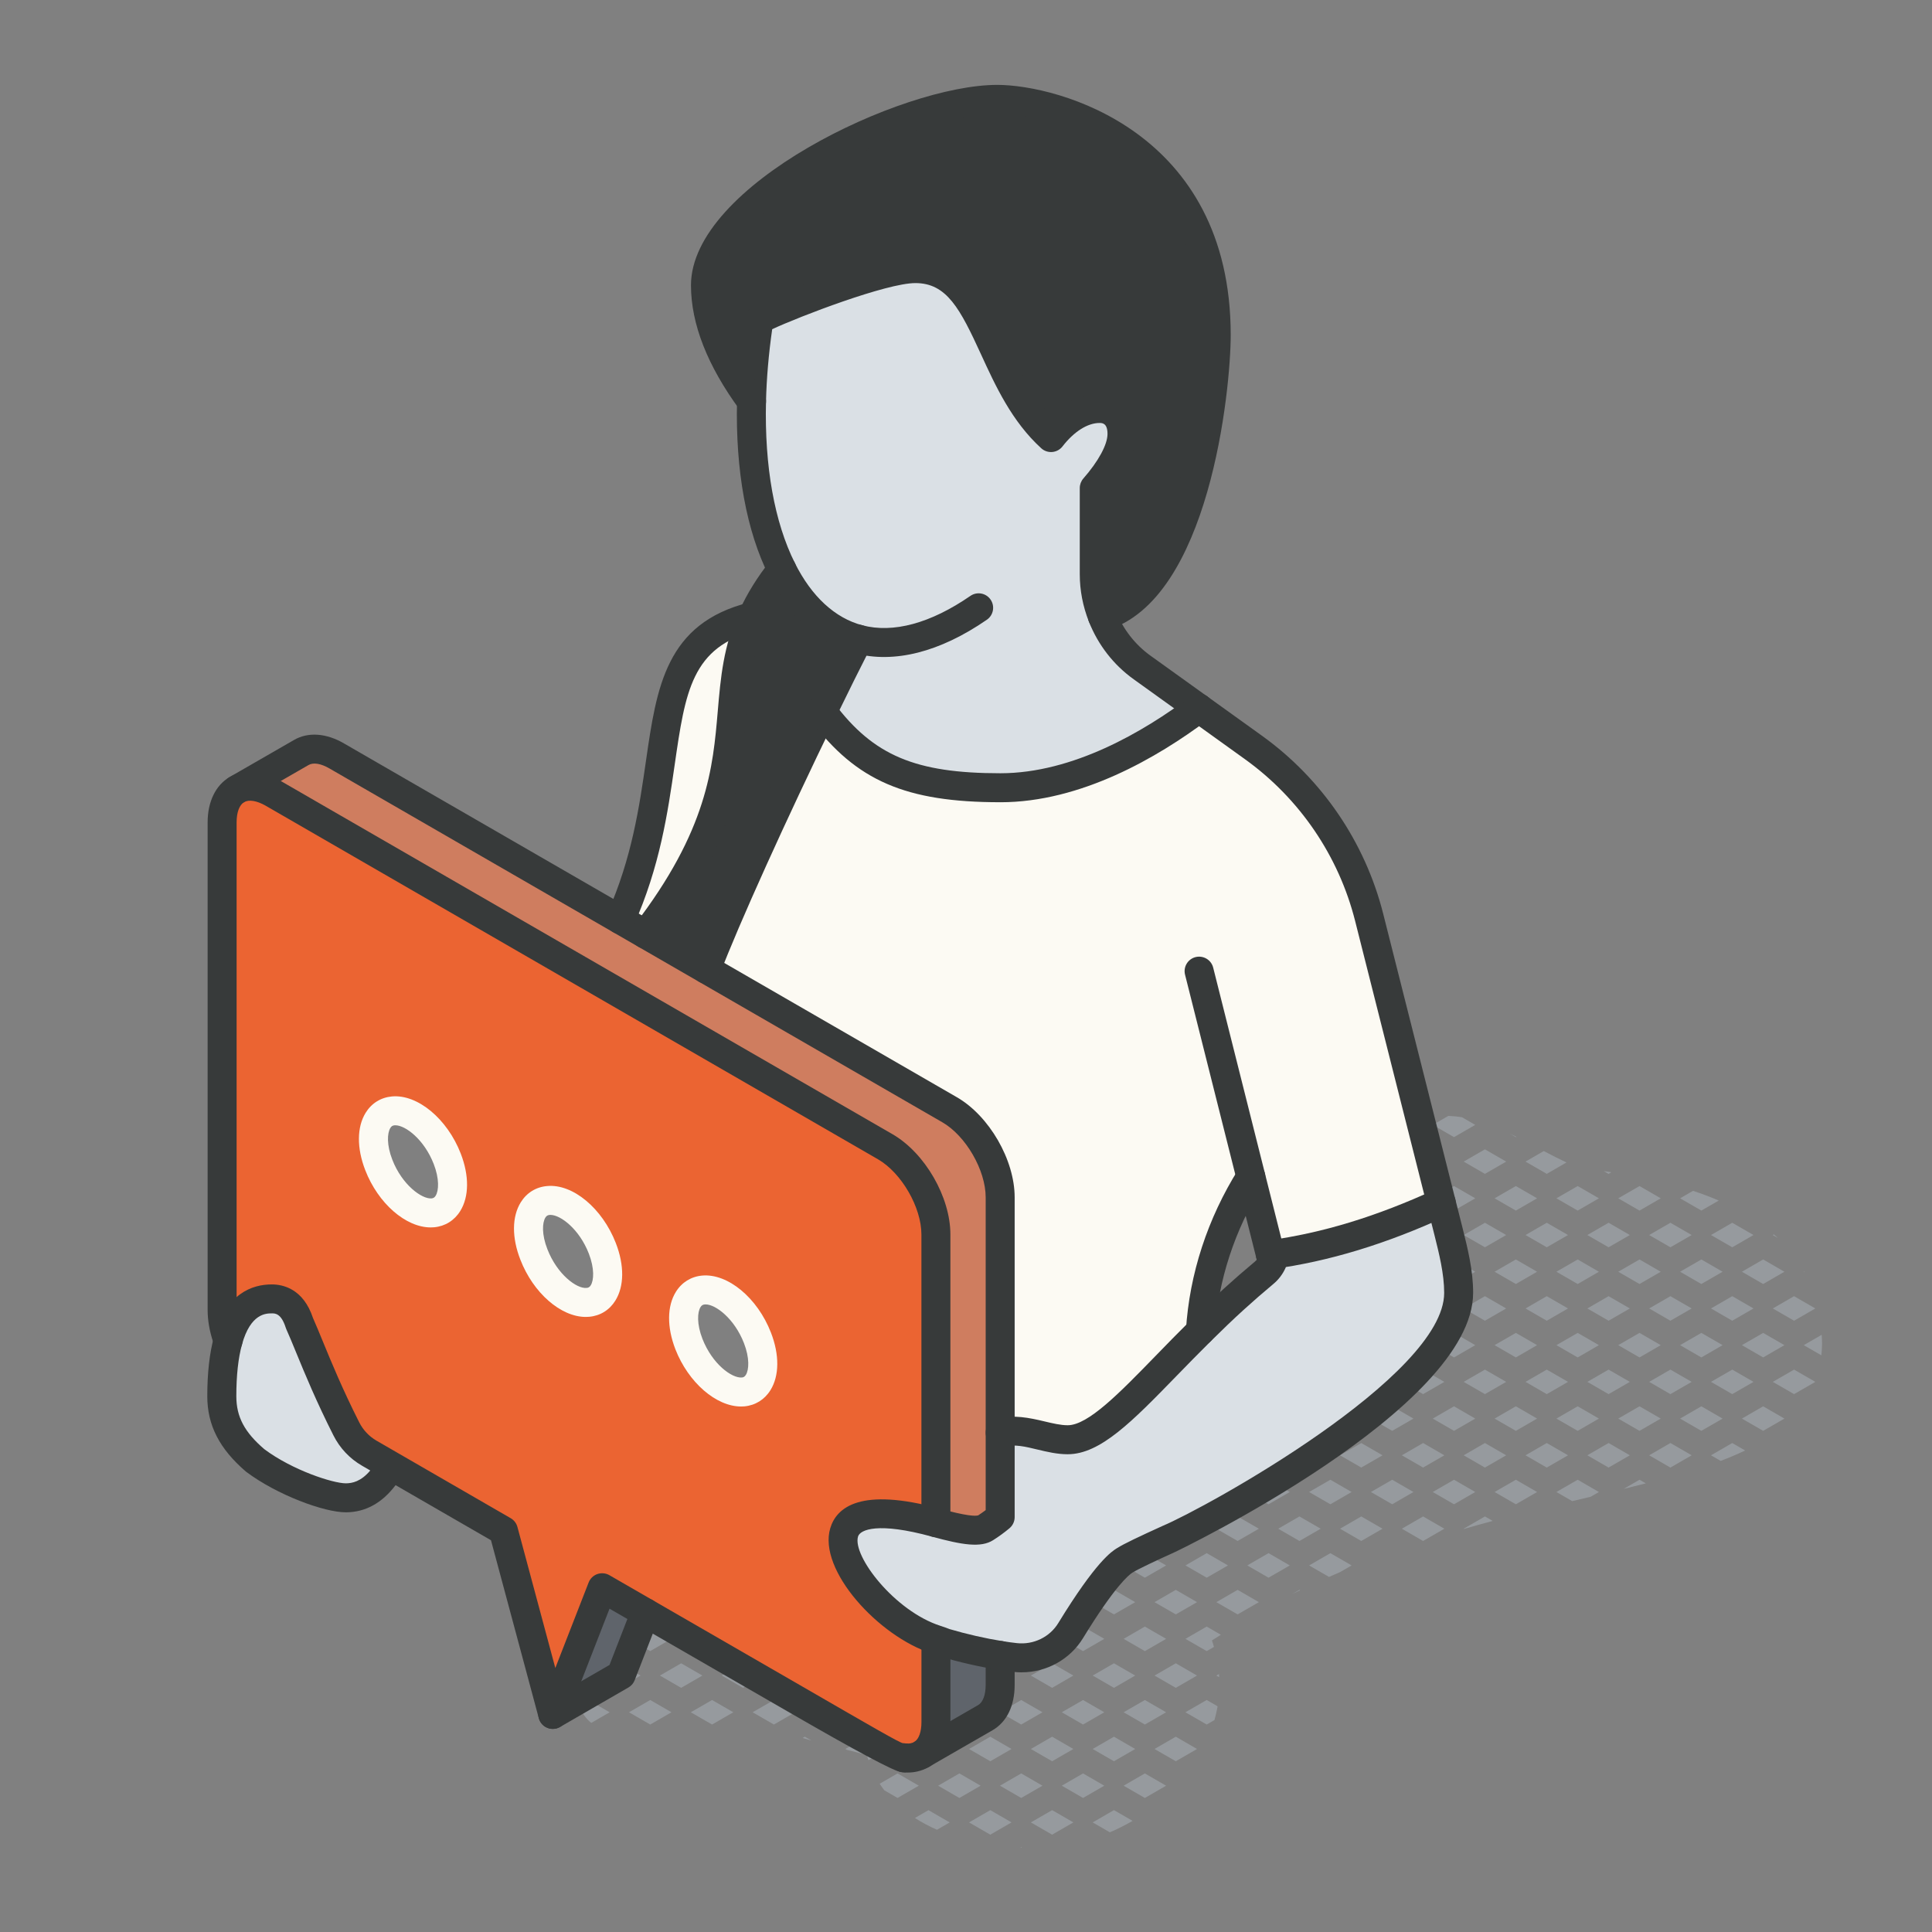 <?xml version="1.0" encoding="UTF-8"?>
<svg id="Ebene_1" data-name="Ebene 1" xmlns="http://www.w3.org/2000/svg" viewBox="0 0 1024 1024">
  <rect x="0" y="0" width="1024" height="1024" fill="#808080" stroke="none"/>
  <defs>
    <style>
      .cls-1 {
        fill: #969a9e;
      }

      .cls-2 {
        fill: #5f646b;
      }

      .cls-3 {
        fill: #dae0e5;
      }

      .cls-4 {
        fill: #cf7d5f;
      }

      .cls-5 {
        fill: #373a3a;
      }

      .cls-6 {
        fill: #fcfaf3;
      }

      .cls-7 {
        fill: #eb6432;
      }
    </style>
  </defs>
  <g>
    <path class="cls-1" d="M956.48,674.31c-.07-.13-.15-.27-.23-.4l-.24.14.46.27Z"/>
    <path class="cls-1" d="M956.02,712.96l9.34,5.39c.18-2.01.37-4.01.37-6.15,0-1.63-.12-3.16-.2-4.73l-9.5,5.49Z"/>
    <polygon class="cls-1" points="945.78 674.05 934.51 667.54 923.25 674.05 934.51 680.55 945.78 674.05"/>
    <path class="cls-1" d="M942.35,656.16c-.7-.66-1.45-1.26-2.17-1.89l-.56.32,2.72,1.57Z"/>
    <polygon class="cls-1" points="939.63 732.42 950.9 738.92 962.16 732.42 950.9 725.92 939.63 732.42"/>
    <polygon class="cls-1" points="945.78 712.96 934.51 706.46 923.25 712.96 934.51 719.47 945.78 712.96"/>
    <polygon class="cls-1" points="962.16 693.51 950.9 687 939.63 693.51 950.9 700.01 962.16 693.51"/>
    <polygon class="cls-1" points="923.25 751.88 934.51 758.38 945.78 751.88 934.51 745.37 923.25 751.88"/>
    <path class="cls-1" d="M910.96,636.31c-4.5-1.94-9.06-3.64-13.62-5.14l-6.86,3.96,11.27,6.5,9.22-5.32Z"/>
    <polygon class="cls-1" points="913.01 674.05 901.74 667.54 890.48 674.05 901.74 680.55 913.01 674.05"/>
    <polygon class="cls-1" points="929.39 654.59 918.13 648.09 906.86 654.59 918.13 661.09 929.39 654.59"/>
    <polygon class="cls-1" points="913.01 712.96 901.74 706.46 890.48 712.96 901.74 719.47 913.01 712.96"/>
    <polygon class="cls-1" points="929.39 693.51 918.13 687 906.86 693.51 918.13 700.01 929.39 693.51"/>
    <polygon class="cls-1" points="901.74 745.37 890.48 751.88 901.74 758.38 913.01 751.88 901.74 745.37"/>
    <polygon class="cls-1" points="929.39 732.42 918.13 725.92 906.86 732.42 918.13 738.92 929.39 732.42"/>
    <path class="cls-1" d="M906.86,771.34l5.12,2.96c4.6-1.72,8.89-3.58,12.98-5.51l-6.84-3.95-11.26,6.5Z"/>
    <polygon class="cls-1" points="880.23 635.13 868.97 628.63 857.7 635.13 868.97 641.64 880.23 635.13"/>
    <polygon class="cls-1" points="885.35 687 874.09 693.51 885.35 700.01 896.62 693.51 885.35 687"/>
    <polygon class="cls-1" points="880.23 674.05 868.97 667.54 857.7 674.05 868.97 680.55 880.23 674.05"/>
    <polygon class="cls-1" points="896.62 654.59 885.35 648.09 874.09 654.59 885.35 661.09 896.62 654.59"/>
    <polygon class="cls-1" points="880.23 712.96 868.97 706.46 857.7 712.96 868.97 719.47 880.23 712.96"/>
    <polygon class="cls-1" points="885.35 764.83 874.09 771.34 885.35 777.84 896.62 771.34 885.35 764.83"/>
    <polygon class="cls-1" points="880.23 751.88 868.97 745.37 857.7 751.88 868.97 758.38 880.23 751.88"/>
    <polygon class="cls-1" points="896.62 732.42 885.35 725.92 874.09 732.42 885.35 738.92 896.62 732.42"/>
    <path class="cls-1" d="M860.57,789.14c4-.97,7.91-1.94,11.75-2.92l-3.34-1.93-8.4,4.85Z"/>
    <polygon class="cls-1" points="847.46 635.13 836.2 628.63 824.93 635.13 836.2 641.64 847.46 635.13"/>
    <path class="cls-1" d="M852.58,622.18l1.49-.86c-1.4-.22-2.76-.43-4.05-.62l2.56,1.48Z"/>
    <polygon class="cls-1" points="847.46 674.05 836.2 667.54 824.93 674.05 836.2 680.55 847.46 674.05"/>
    <polygon class="cls-1" points="863.85 654.59 852.58 648.09 841.32 654.59 852.58 661.09 863.85 654.59"/>
    <polygon class="cls-1" points="847.46 712.96 836.2 706.46 824.93 712.96 836.2 719.47 847.46 712.96"/>
    <polygon class="cls-1" points="863.85 693.51 852.58 687 841.32 693.51 852.58 700.01 863.85 693.51"/>
    <polygon class="cls-1" points="847.46 751.88 836.2 745.37 824.93 751.88 836.2 758.38 847.46 751.88"/>
    <polygon class="cls-1" points="863.85 732.42 852.58 725.92 841.32 732.42 852.58 738.92 863.85 732.42"/>
    <polygon class="cls-1" points="824.93 790.79 833.31 795.63 843.1 793.31 847.46 790.79 836.2 784.29 824.93 790.79"/>
    <polygon class="cls-1" points="863.85 771.34 852.58 764.83 841.32 771.34 852.58 777.84 863.85 771.34"/>
    <path class="cls-1" d="M803.43,602.72l.29-.17c-1.24-.62-2.48-1.22-3.73-1.81l3.44,1.98Z"/>
    <polygon class="cls-1" points="814.69 635.13 803.43 628.63 792.16 635.13 803.43 641.64 814.69 635.13"/>
    <path class="cls-1" d="M830.29,616.13c-3.97-1.84-7.99-3.91-12.06-6.05l-9.68,5.59,11.27,6.5,10.47-6.05Z"/>
    <polygon class="cls-1" points="814.69 674.05 803.43 667.54 792.16 674.05 803.43 680.55 814.69 674.05"/>
    <polygon class="cls-1" points="831.08 654.59 819.81 648.09 808.55 654.59 819.81 661.09 831.08 654.59"/>
    <polygon class="cls-1" points="814.69 712.96 803.43 706.46 792.16 712.96 803.43 719.47 814.69 712.96"/>
    <polygon class="cls-1" points="831.08 693.51 819.81 687 808.55 693.51 819.81 700.01 831.08 693.51"/>
    <polygon class="cls-1" points="814.69 751.88 803.43 745.37 792.16 751.88 803.43 758.38 814.69 751.88"/>
    <polygon class="cls-1" points="831.08 732.42 819.81 725.92 808.55 732.42 819.81 738.92 831.08 732.42"/>
    <polygon class="cls-1" points="792.16 790.79 803.43 797.3 814.69 790.79 803.43 784.29 792.16 790.79"/>
    <polygon class="cls-1" points="831.08 771.34 819.81 764.83 808.55 771.34 819.81 777.84 831.08 771.34"/>
    <path class="cls-1" d="M781.92,596.22l-6.99-4.04c-2.42-.41-4.85-.63-7.29-.73l-8.25,4.76,11.26,6.5,11.26-6.5Z"/>
    <polygon class="cls-1" points="781.92 635.13 770.66 628.63 759.39 635.13 770.66 641.64 781.92 635.13"/>
    <polygon class="cls-1" points="798.31 615.67 787.04 609.17 775.78 615.67 787.04 622.18 798.31 615.67"/>
    <polygon class="cls-1" points="781.92 674.05 770.66 667.54 759.39 674.05 770.66 680.55 781.92 674.05"/>
    <polygon class="cls-1" points="798.31 654.59 787.04 648.09 775.78 654.59 787.04 661.09 798.31 654.59"/>
    <polygon class="cls-1" points="781.92 712.96 770.66 706.46 759.39 712.96 770.66 719.47 781.92 712.96"/>
    <polygon class="cls-1" points="798.31 693.51 787.04 687 775.78 693.51 787.04 700.01 798.31 693.51"/>
    <polygon class="cls-1" points="781.92 751.88 770.66 745.37 759.39 751.88 770.66 758.38 781.92 751.88"/>
    <polygon class="cls-1" points="798.31 732.42 787.04 725.92 775.78 732.42 787.04 738.92 798.31 732.42"/>
    <path class="cls-1" d="M775.78,810.25l.18.1c5.12-1.47,10.19-2.88,15.22-4.22l-4.13-2.38-11.26,6.5Z"/>
    <polygon class="cls-1" points="770.66 784.29 759.39 790.79 770.66 797.3 781.92 790.79 770.66 784.29"/>
    <polygon class="cls-1" points="798.31 771.34 787.04 764.83 775.78 771.34 787.04 777.84 798.31 771.34"/>
    <path class="cls-1" d="M749.15,596.22l-2.48-1.43c-4.19,1.67-7.87,3.89-11.04,6.63l2.25,1.3,11.26-6.5Z"/>
    <polygon class="cls-1" points="749.15 635.13 737.89 628.63 726.62 635.13 737.89 641.64 749.15 635.13"/>
    <polygon class="cls-1" points="743.01 615.67 754.27 622.18 765.54 615.67 754.27 609.17 743.01 615.67"/>
    <polygon class="cls-1" points="749.15 674.05 737.89 667.54 726.62 674.05 737.89 680.55 749.15 674.05"/>
    <polygon class="cls-1" points="765.54 654.59 754.27 648.09 743.01 654.59 754.27 661.09 765.54 654.59"/>
    <polygon class="cls-1" points="749.15 712.96 737.89 706.46 726.62 712.96 737.89 719.47 749.15 712.96"/>
    <polygon class="cls-1" points="765.54 693.51 754.27 687 743.01 693.51 754.27 700.01 765.54 693.51"/>
    <polygon class="cls-1" points="749.15 751.88 737.89 745.37 726.62 751.88 737.89 758.38 749.15 751.88"/>
    <polygon class="cls-1" points="765.54 732.42 754.27 725.92 743.01 732.42 754.27 738.92 765.54 732.42"/>
    <polygon class="cls-1" points="743.01 810.25 754.27 816.75 765.54 810.25 754.27 803.75 743.01 810.25"/>
    <polygon class="cls-1" points="737.89 784.29 726.62 790.79 737.89 797.3 749.15 790.79 737.89 784.29"/>
    <polygon class="cls-1" points="765.54 771.34 754.27 764.83 743.01 771.34 754.27 777.84 765.54 771.34"/>
    <path class="cls-1" d="M726.8,612.23c-1.76,2.96-3.31,6.12-4.58,9.53l10.54-6.09-5.96-3.44Z"/>
    <path class="cls-1" d="M721.5,687l-5.7,3.29c.04,2.18.05,4.32.09,6.48l5.61,3.24,11.27-6.5-11.27-6.5Z"/>
    <path class="cls-1" d="M716.38,674.05l-.8-.46c0,.3.01.61.01.91l.78-.45Z"/>
    <path class="cls-1" d="M716.3,651.09c-.19,2.23-.34,4.47-.45,6.74l5.65,3.26,11.27-6.5-11.27-6.5-5.2,3Z"/>
    <path class="cls-1" d="M716.38,712.96l-.47-.27c0,.19-.01.37-.02.56l.49-.28Z"/>
    <polygon class="cls-1" points="721.5 764.83 710.24 771.34 721.5 777.84 732.77 771.34 721.5 764.83"/>
    <path class="cls-1" d="M716.38,751.88l-5.82-3.36c-.68,1.83-1.43,3.6-2.28,5.28-2.52.63-5.03,1.37-7.54,2.06l4.37,2.53,11.26-6.5Z"/>
    <path class="cls-1" d="M732.77,732.42l-11.27-6.5-6.73,3.89c-.2,1.64-.44,3.24-.7,4.83l7.43,4.29,11.27-6.5Z"/>
    <polygon class="cls-1" points="710.24 810.25 721.5 816.75 732.77 810.25 721.5 803.75 710.24 810.25"/>
    <polygon class="cls-1" points="716.38 790.79 705.12 784.29 693.85 790.79 705.12 797.3 716.38 790.79"/>
    <path class="cls-1" d="M693.85,829.71l10.55,6.09c1.95-.86,3.9-1.72,5.85-2.55l6.14-3.54-11.26-6.5-11.26,6.5Z"/>
    <polygon class="cls-1" points="683.61 790.79 672.34 784.29 661.08 790.79 672.34 797.3 683.61 790.79"/>
    <polygon class="cls-1" points="700 771.34 688.73 764.83 677.47 771.34 688.73 777.84 700 771.34"/>
    <path class="cls-1" d="M684.9,844.87h0c1.39-.7,2.79-1.32,4.19-2l-.36-.21-3.83,2.21Z"/>
    <polygon class="cls-1" points="661.08 829.71 672.34 836.21 683.61 829.71 672.34 823.2 661.08 829.71"/>
    <polygon class="cls-1" points="700 810.25 688.73 803.75 677.47 810.25 688.73 816.75 700 810.25"/>
    <path class="cls-1" d="M662.68,768.71c-4.44,1.75-8.84,3.54-13.2,5.39l6.47,3.74,11.26-6.5-4.54-2.62Z"/>
    <polygon class="cls-1" points="650.84 790.79 639.57 784.29 628.31 790.79 639.57 797.3 650.84 790.79"/>
    <polygon class="cls-1" points="655.96 842.66 644.69 849.17 655.96 855.67 667.22 849.17 655.96 842.66"/>
    <polygon class="cls-1" points="650.84 829.71 639.57 823.2 628.31 829.71 639.57 836.21 650.84 829.71"/>
    <polygon class="cls-1" points="667.22 810.25 655.96 803.75 644.69 810.25 655.96 816.75 667.22 810.25"/>
    <path class="cls-1" d="M646.09,887.27l-1.4.81,1.48.86c-.03-.56-.04-1.11-.08-1.66Z"/>
    <path class="cls-1" d="M628.31,868.62l11.26,6.5,3.85-2.22c-.33-1.15-.67-2.3-1.07-3.43,1.57-1.05,3.16-1.99,4.74-3.01l-7.52-4.34-11.26,6.5Z"/>
    <path class="cls-1" d="M628.31,907.54l11.26,6.5,4.11-2.37c.6-2.17,1.14-4.37,1.56-6.63.04-.23.06-.45.1-.68l-5.77-3.33-11.26,6.5Z"/>
    <path class="cls-1" d="M618.07,790.79l-2.19-1.26c-1.41.69-2.86,1.38-4.26,2.08-2.61,1.3-5.19,2.63-7.74,4.01l2.92,1.68,11.26-6.5Z"/>
    <polygon class="cls-1" points="606.8 823.2 595.54 829.71 606.8 836.21 618.07 829.71 606.8 823.2"/>
    <polygon class="cls-1" points="634.45 810.25 623.19 803.75 611.92 810.25 623.19 816.75 634.45 810.25"/>
    <polygon class="cls-1" points="618.07 868.62 606.8 862.12 595.54 868.62 606.8 875.13 618.07 868.62"/>
    <polygon class="cls-1" points="634.45 849.17 623.19 842.66 611.92 849.17 623.19 855.67 634.45 849.17"/>
    <polygon class="cls-1" points="618.07 907.54 606.8 901.04 595.54 907.54 606.8 914.04 618.07 907.54"/>
    <polygon class="cls-1" points="634.45 888.08 623.19 881.58 611.92 888.08 623.19 894.59 634.45 888.08"/>
    <polygon class="cls-1" points="595.54 946.46 606.8 952.96 618.07 946.46 606.8 939.95 595.54 946.46"/>
    <polygon class="cls-1" points="611.92 927 623.19 933.5 634.45 927 623.19 920.49 611.92 927"/>
    <path class="cls-1" d="M590.42,803.75l-4.27,2.47h0c-2.17,1.42-4.32,2.88-6.43,4.37l10.7,6.18,11.26-6.5-11.26-6.5Z"/>
    <polygon class="cls-1" points="585.3 829.71 574.03 823.2 562.77 829.71 574.03 836.21 585.3 829.71"/>
    <polygon class="cls-1" points="585.3 868.62 574.03 862.12 562.77 868.62 574.03 875.13 585.3 868.62"/>
    <polygon class="cls-1" points="601.68 849.17 590.42 842.66 579.15 849.17 590.42 855.67 601.68 849.17"/>
    <polygon class="cls-1" points="585.3 907.54 574.03 901.04 562.77 907.54 574.03 914.04 585.3 907.54"/>
    <polygon class="cls-1" points="601.68 888.08 590.42 881.58 579.15 888.08 590.42 894.59 601.68 888.08"/>
    <path class="cls-1" d="M579.15,965.91l9.07,5.24c.75-.32,1.52-.62,2.25-.96,3.36-1.54,6.64-3.24,9.82-5.09l-9.87-5.7-11.26,6.5Z"/>
    <polygon class="cls-1" points="574.03 939.95 562.77 946.46 574.03 952.96 585.3 946.46 574.03 939.95"/>
    <polygon class="cls-1" points="601.68 927 590.42 920.49 579.15 927 590.42 933.5 601.68 927"/>
    <polygon class="cls-1" points="552.53 868.62 541.26 862.12 530 868.62 541.26 875.13 552.53 868.62"/>
    <polygon class="cls-1" points="568.91 849.17 557.65 842.66 546.38 849.17 557.65 855.67 568.91 849.17"/>
    <polygon class="cls-1" points="552.53 907.54 541.26 901.04 530 907.54 541.26 914.04 552.53 907.54"/>
    <polygon class="cls-1" points="568.91 888.08 557.65 881.58 546.38 888.08 557.65 894.59 568.91 888.08"/>
    <polygon class="cls-1" points="546.38 965.91 557.65 972.42 568.91 965.91 557.65 959.41 546.38 965.91"/>
    <polygon class="cls-1" points="552.53 946.46 541.26 939.95 530 946.46 541.26 952.96 552.53 946.46"/>
    <polygon class="cls-1" points="568.91 927 557.65 920.49 546.38 927 557.65 933.5 568.91 927"/>
    <path class="cls-1" d="M540.82,979.12c.3,0,.61.01.91.02l-.47-.27-.44.25Z"/>
    <polygon class="cls-1" points="519.76 907.54 508.49 901.04 497.23 907.54 508.49 914.04 519.76 907.54"/>
    <polygon class="cls-1" points="536.14 888.08 524.88 881.58 513.61 888.08 524.88 894.59 536.14 888.08"/>
    <polygon class="cls-1" points="513.61 965.91 524.88 972.42 536.14 965.91 524.88 959.41 513.61 965.91"/>
    <polygon class="cls-1" points="508.49 939.95 497.23 946.46 508.49 952.96 519.76 946.46 508.49 939.95"/>
    <polygon class="cls-1" points="536.14 927 524.88 920.49 513.61 927 524.88 933.5 536.14 927"/>
    <path class="cls-1" d="M481.71,871.67c-5.65-1.23-11.41-2.18-17.14-3.11l-.11.07,11.26,6.5,5.99-3.46Z"/>
    <polygon class="cls-1" points="486.99 907.54 475.72 901.04 464.46 907.54 475.72 914.04 486.99 907.54"/>
    <polygon class="cls-1" points="503.37 888.08 492.11 881.58 480.84 888.08 492.11 894.59 503.37 888.08"/>
    <path class="cls-1" d="M484.92,963.56c3.66,2.35,7.58,4.44,11.71,6.25l6.74-3.89-11.26-6.5-7.19,4.15Z"/>
    <path class="cls-1" d="M475.72,939.95l-9.48,5.47c.78,1.19,1.6,2.35,2.47,3.48l7.01,4.05,11.27-6.5-11.27-6.5Z"/>
    <polygon class="cls-1" points="503.37 927 492.11 920.49 480.84 927 492.11 933.5 503.37 927"/>
    <path class="cls-1" d="M454.21,868.62l-3.97-2.29c-4.05-.55-8.08-1.01-12.12-1.43l-6.44,3.72,11.26,6.5,11.26-6.5Z"/>
    <polygon class="cls-1" points="442.95 901.04 431.68 907.54 442.95 914.04 454.21 907.54 442.95 901.04"/>
    <polygon class="cls-1" points="470.6 888.08 459.33 881.58 448.07 888.08 459.33 894.59 470.6 888.08"/>
    <path class="cls-1" d="M459.33,920.49l-11.26,6.5.81.47c3.5.87,7.06,1.76,10.58,2.77.24.93.56,1.81.84,2.71l10.29-5.94-11.26-6.5Z"/>
    <path class="cls-1" d="M415.8,832.97c-1.37-2.76-3.17-5.43-5.75-7.97-.39-.38-.8-.68-1.19-1.03l-9.94,5.74,11.27,6.5,5.62-3.24Z"/>
    <polygon class="cls-1" points="421.44 868.62 410.18 862.12 398.91 868.62 410.18 875.13 421.44 868.62"/>
    <path class="cls-1" d="M420.38,851.72c-.24-1.72-.47-3.4-.72-5.07l-4.36,2.52,5.15,2.97c-.02-.14-.05-.28-.07-.43Z"/>
    <polygon class="cls-1" points="398.91 907.54 410.18 914.04 421.44 907.54 410.18 901.04 398.91 907.54"/>
    <polygon class="cls-1" points="437.83 888.08 426.56 881.58 415.3 888.08 426.56 894.59 437.83 888.08"/>
    <path class="cls-1" d="M425.39,921.17c1.56.45,3.13.9,4.69,1.35l-3.51-2.03-1.18.68Z"/>
    <polygon class="cls-1" points="388.67 829.71 377.41 823.2 366.14 829.71 377.41 836.21 388.67 829.71"/>
    <path class="cls-1" d="M394.11,816.57c-.29-.05-.59-.1-.88-.15l.57.33.31-.18Z"/>
    <polygon class="cls-1" points="393.79 881.58 382.53 888.08 393.79 894.59 405.06 888.08 393.79 881.58"/>
    <polygon class="cls-1" points="388.67 868.62 377.41 862.12 366.14 868.62 377.41 875.13 388.67 868.62"/>
    <polygon class="cls-1" points="405.06 849.17 393.79 842.66 382.53 849.17 393.79 855.67 405.06 849.17"/>
    <polygon class="cls-1" points="366.14 907.54 377.41 914.04 388.67 907.54 377.41 901.04 366.14 907.54"/>
    <polygon class="cls-1" points="361.02 881.58 349.76 888.08 361.02 894.59 372.29 888.08 361.02 881.58"/>
    <path class="cls-1" d="M355.9,868.62l-9.45-5.46c-3.79,1.15-7.34,2.52-10.72,4.09l-2.36,1.36,11.26,6.5,11.26-6.5Z"/>
    <path class="cls-1" d="M372.29,849.17l-11.26-6.5-5.63,3.25c-.12,1.01-.3,2.01-.34,3.05-.04,1.05.02,2.18.12,3.34l5.85,3.37,11.26-6.5Z"/>
    <polygon class="cls-1" points="333.37 907.54 344.64 914.04 355.9 907.54 344.64 901.04 333.37 907.54"/>
    <polygon class="cls-1" points="328.25 881.58 316.99 888.08 328.25 894.59 339.52 888.08 328.25 881.58"/>
    <path class="cls-1" d="M306.92,903.89c1.27,3.65,3.49,6.95,6.45,9.29l9.76-5.64-11.27-6.5-4.94,2.85Z"/>
  </g>
  <g>
    <g>
      <path class="cls-3" d="M766.32,647.03c2.99,12.32,6.79,25.34,6.79,38.22,0,52.71-140.1,124.79-153.68,130.47-11.25,5.12-19.82,9.12-23.37,11.35-7.96,5.01-20.17,23.42-28.59,37.15-6.13,10.09-17.58,15.58-29.3,14.29-2.48-.27-5.22-.65-8.06-1.1-8.92-1.43-19.36-3.73-29.4-6.72-.56-.25-2.28-.91-4.61-1.66-40.9-13.15-86.57-85.71-.05-61.99,11.61,3.19,21.97,5.46,26.2,2.79,2.7-1.7,5.37-3.65,7.86-5.73v-44.76c2.18-.56,4.46-.86,6.74-.86,9.99,0,19.57,4.61,29.04,4.61,17.69,0,38.57-26.15,70.35-57.63,5.52-5.47,11.4-11.15,17.64-16.83,5.12-4.66,10.5-9.36,16.12-14.04,1.88-1.57,3.35-3.55,4.31-5.68l-.96-3.9c31.88-4.31,62.24-14.55,90.53-27.57l2.43,9.58Z"/>
      <path class="cls-6" d="M662.97,623.72c-15.46,24.63-24.94,52.87-26.71,81.76-31.78,31.48-52.66,57.63-70.35,57.63-9.48,0-19.06-4.61-29.04-4.61-2.28,0-4.56.3-6.74.86v-124.74c0-17.08-11.96-37.86-26.81-46.43l-129-74.51c10.85-28.64,37.66-87.18,61.63-136.45,23.01,30.67,47.85,40.3,94.28,40.3,39.03,0,77.21-21.09,105.24-42.12l28.98,20.83c30.36,21.85,52.05,53.68,61.23,89.97l38.22,151.25c-28.28,13.03-58.64,23.27-90.53,27.57l-10.39-41.31Z"/>
      <path class="cls-3" d="M584.3,326.69c4.21,10.75,11.45,20.22,21.09,27.12l30.07,21.59c-28.03,21.04-66.21,42.12-105.24,42.12-46.43,0-71.27-9.63-94.28-40.3,6.74-13.84,13.23-26.91,19.11-38.42-17.08-4.51-30.94-17.54-40.63-37-11.2-22.3-17-53.07-16.09-89.06.3-13.74,1.62-28.23,3.95-43.34,7.15-4.11,63.66-27.07,82.92-27.07,38.52,0,37.41,58.19,71.87,89.56,6.64-8.57,15.71-15.41,25.75-15.41,8.26,0,11.86,6.13,11.86,13.48,0,8.92-6.84,19.72-14.7,28.69v45.67c0,7.81,1.52,15.36,4.31,22.35Z"/>
      <path class="cls-5" d="M644.62,177.57c0,32.29-12.72,135.13-60.32,149.12-2.79-6.99-4.31-14.55-4.31-22.35v-45.67c7.86-8.97,14.7-19.77,14.7-28.69,0-7.35-3.6-13.48-11.86-13.48-10.04,0-19.11,6.84-25.75,15.41-34.47-31.37-33.35-89.56-71.87-89.56-19.26,0-75.78,22.96-82.92,27.07-2.33,15.1-3.65,29.6-3.95,43.34-13.48-18.35-24.43-39.74-24.43-61.53,0-47.6,107-98.53,154.64-98.53,32.85,0,116.07,25.24,116.07,124.89Z"/>
      <path class="cls-2" d="M500.72,870.69c10.04,2.99,20.48,5.3,29.4,6.72v15.6c0,8.57-2.99,14.55-7.86,17.39l-33.25,19.16c4.41-2.94,7.05-8.77,7.05-16.88v-43.44l.05-.2c2.33.76,4.05,1.4,4.61,1.66Z"/>
      <path class="cls-5" d="M455.05,338.81c-5.88,11.51-12.37,24.58-19.11,38.42-23.97,49.27-50.79,107.81-61.63,136.45l-32.08-18.5c63-81.71,34.82-119.97,56.67-168.38,3.65-7.96,8.59-16.22,15.54-24.99,9.68,19.46,23.54,32.49,40.63,37Z"/>
      <path class="cls-6" d="M398.89,326.79c-21.85,48.41,6.34,86.67-56.67,168.38l-13.38-7.73c35.23-78.92,6.54-144.74,70.05-160.65Z"/>
      <path class="cls-2" d="M342.07,854.74l-12.82,33-36.24,20.93,26.15-67.16c8.06,4.66,15.66,9.07,22.91,13.23Z"/>
      <path class="cls-3" d="M195.69,770.2l11.56,6.69c-5.42,9.53-12.93,16.88-23.77,16.98-8.82.1-32.19-7.81-48.41-19.97-10.75-9.22-17.49-19.51-17.49-33.86,0-9.83.75-20.43,3.28-29.5,3.45-12.57,10.35-22.1,23.23-22.1,6.08,0,11.56,3.19,14.65,12.87,5.37,12.01,12.01,30.61,24.84,56.01,2.69,5.37,6.94,9.88,12.11,12.87Z"/>
      <path class="cls-4" d="M125.59,418.49l34.06-19.62c4.87-2.84,11.56-2.48,18.96,1.88l324.7,187.44c14.85,8.57,26.81,29.35,26.81,46.43v169.5c-2.48,2.08-5.16,4.03-7.86,5.73-4.24,2.67-14.6.41-26.2-2.79v-152.77c0-17.08-12.01-37.86-26.76-46.43l-324.7-187.49c-7.45-4.26-14.19-4.66-19.01-1.88Z"/>
      <path class="cls-7" d="M120.42,709.38c-1.72-5.07-2.69-10.24-2.69-15.1v-258.4c0-8.52,2.99-14.55,7.86-17.39,4.82-2.79,11.56-2.38,19.01,1.88l324.7,187.49c14.75,8.57,26.76,29.35,26.76,46.43v152.77c-86.52-23.72-40.9,49.01.05,61.99l-.05.2v43.44c0,8.11-2.64,13.94-7.05,16.88l-.81.46c-1.06.66-2.33,1.1-3.7,1.42-1.68.39-3.46.46-5.34.25-6.34-.7,2.04,3.45-137.09-76.94-7.25-4.16-14.85-8.57-22.91-13.23l-26.15,67.16-26.15-97.37-71.16-41.11c-5.17-2.99-9.43-7.5-12.11-12.87-12.82-25.39-19.46-44-24.84-56.01-3.09-9.68-8.57-12.87-14.65-12.87-12.87,0-19.78,9.53-23.23,22.1-.05-.15-.14-.35-.19-.51-.1-.2-.2-.41-.25-.66ZM393.82,737.76c9.99-.91,13.43-13.74,7.65-28.64-5.78-14.9-18.6-26.31-28.64-25.39-10.04.91-13.48,13.69-7.7,28.64,5.83,14.9,18.65,26.26,28.69,25.39ZM311.61,690.27c9.99-.86,13.43-13.69,7.65-28.59-5.78-14.95-18.6-26.31-28.64-25.39-10.04.86-13.48,13.69-7.65,28.59,5.78,14.95,18.6,26.31,28.64,25.39ZM229.39,642.82c9.99-.91,13.43-13.74,7.65-28.64-5.78-14.9-18.6-26.31-28.64-25.39-10.04.91-13.43,13.74-7.65,28.64,5.78,14.9,18.6,26.31,28.64,25.39Z"/>
    </g>
    <g>
      <path class="cls-5" d="M565.9,770.78c-5.58,0-10.84-1.26-15.93-2.47-6.37-1.52-12.09-3.01-17.96-1.52-4.11,1.05-8.3-1.45-9.34-5.55-1.05-4.11,1.44-8.29,5.55-9.34,8.8-2.24,17.51-.41,25.32,1.46,4.42,1.05,8.59,2.05,12.36,2.05,10.84,0,27.45-17.08,46.68-36.86,5.68-5.84,11.74-12.08,18.27-18.54,6.64-6.58,12.32-11.99,17.87-17.05,5.25-4.78,10.76-9.58,16.38-14.26.36-.3.69-.63,1-.99l-38-151.1c-1.04-4.12,1.46-8.29,5.58-9.33,4.13-1.01,8.29,1.46,9.33,5.58l38.77,154.19c.42,1.68.26,3.46-.45,5.03-1.46,3.25-3.67,6.16-6.39,8.42-5.45,4.54-10.78,9.19-15.87,13.82-5.39,4.91-10.92,10.19-17.4,16.61-6.45,6.39-12.45,12.56-18.07,18.33-23.44,24.1-40.37,41.52-57.7,41.52Z"/>
      <path class="cls-5" d="M496.05,814.73c-4.24,0-7.68-3.44-7.68-7.68v-152.77c0-14.34-10.51-32.56-22.94-39.79l-324.68-187.48c-4.58-2.62-8.83-3.33-11.32-1.88-2.56,1.49-4.02,5.4-4.02,10.74v258.4c0,3.88.79,8.25,2.28,12.64l.02.07c.1.21.18.44.25.63.05.09.14.35.22.58,1.3,4.04-.92,8.37-4.95,9.67-4,1.27-8.25-.86-9.61-4.78-.16-.36-.37-.86-.56-1.49-1.99-5.96-3.01-11.78-3.01-17.32v-258.4c0-10.96,4.27-19.72,11.69-24.03,7.4-4.3,17.11-3.62,26.66,1.86l324.73,187.5c17.17,9.98,30.6,33.28,30.6,53.08v152.77c0,4.24-3.44,7.68-7.68,7.68ZM127.92,707.72h0ZM127.55,706.62h0Z"/>
      <path class="cls-5" d="M481.16,939.48c-.93,0-1.88-.05-2.84-.16-4.22-.46-7.25-4.25-6.79-8.47.46-4.22,4.25-7.25,8.48-6.8,1.04.11,1.97.08,2.75-.1.98-.23,1.35-.44,1.41-.48l34.25-19.73c2.54-1.48,4.01-5.4,4.01-10.73v-15.6c0-4.24,3.44-7.68,7.68-7.68s7.68,3.44,7.68,7.68v15.6c0,11.1-4.14,19.63-11.67,24.02l-34.1,19.64c-1.52.94-3.48,1.71-5.81,2.25-1.6.38-3.31.56-5.07.56Z"/>
      <path class="cls-5" d="M293.01,916.36c-2.65,0-5.24-1.38-6.66-3.84-2.12-3.67-.86-8.37,2.81-10.49l33.9-19.58,11.85-30.48c1.54-3.96,6-5.92,9.94-4.38,3.96,1.54,5.92,5.99,4.38,9.94l-12.83,33c-.63,1.63-1.8,3-3.32,3.87l-36.24,20.93c-1.21.7-2.53,1.03-3.84,1.03Z"/>
      <path class="cls-5" d="M479.17,939.37c-.29,0-.57-.01-.86-.05l-.61-.06q-5.45-.48-59.99-32.01l-94.65-54.61-22.91,58.82c-1.2,3.1-4.16,5.02-7.58,4.89-3.31-.18-6.14-2.47-7-5.68l-25.33-94.3-50.57-29.21c-7.15,9.47-15.92,14.3-26.15,14.4h-.24c-11.46,0-36.35-9.13-52.85-21.51-14.15-12.12-20.56-24.73-20.56-40,0-12.39,1.2-23,3.56-31.54,6.34-22.93,20.16-27.74,30.63-27.74,5.98,0,16.71,2.33,21.83,17.8,1.58,3.56,3.28,7.68,5.2,12.36,4.65,11.32,10.45,25.4,19.31,42.95,2.01,4.01,5.25,7.45,9.11,9.68l71.16,41.11c1.77,1.02,3.05,2.7,3.58,4.66l20.08,74.75,17.66-45.33c.81-2.09,2.5-3.72,4.61-4.46,2.11-.73,4.45-.53,6.39.59l102.4,59.09c38.13,22.04,50.98,29.47,53.13,29.95l1.47.15c4.22.47,7.26,4.27,6.79,8.49-.44,3.93-3.76,6.83-7.62,6.83ZM144.09,696.12c-3.08,0-11.27,0-15.83,16.47-1.99,7.21-3,16.44-3,27.45s4.43,19.12,14.81,28.03c14.95,11.2,36.44,18.12,43.21,18.12h.11c3.28-.03,7.86-.89,12.86-6.8l-4.4-2.55c-6.53-3.78-11.76-9.34-15.14-16.08-9.12-18.06-15.04-32.44-19.79-44-1.92-4.69-3.61-8.79-5.19-12.31-.11-.26-.22-.53-.3-.8-2.41-7.54-5.62-7.54-7.34-7.54Z"/>
      <path class="cls-5" d="M488.66,937.49c-1.97,0-3.93-.75-5.43-2.25-3-3-3-7.86,0-10.86.33-.32.77-.68,1.2-.98.1-.08.22-.16.33-.23,2.3-1.54,3.63-5.36,3.63-10.49v-43.44c0-4.24,3.44-7.68,7.68-7.68s7.68,3.44,7.68,7.68v43.44c0,10.44-3.67,18.66-10.34,23.18-.05.04-.09.07-.14.1-1.36,1.02-2.99,1.53-4.61,1.53Z"/>
      <path class="cls-6" d="M228.28,650.56c-13.2,0-27.84-12.67-34.69-30.35-4.56-11.75-4.47-22.86.24-30.46,3.11-5.02,8.04-8.07,13.88-8.61,13.57-1.24,29.32,11.78,36.49,30.27,4.55,11.74,4.46,22.84-.26,30.46-3.11,5.02-8.03,8.08-13.85,8.61-.6.05-1.2.08-1.81.08ZM209.57,596.42c-.16,0-.31,0-.46.02-1.03.09-1.65.49-2.21,1.4-1.68,2.72-2.02,8.97,1.03,16.81,5.2,13.42,15.69,20.95,20.78,20.53.84-.08,1.54-.35,2.19-1.4,1.69-2.73,2.03-8.98-1.01-16.81h0c-5.05-13.02-15-20.54-20.32-20.54Z"/>
      <path class="cls-6" d="M310.45,698c-13.18,0-27.81-12.67-34.65-30.36-4.58-11.71-4.5-22.81.24-30.43,3.13-5.03,8.07-8.08,13.93-8.58,13.6-1.29,29.29,11.78,36.45,30.27,4.56,11.76,4.46,22.87-.29,30.48-3.12,5.01-8.04,8.04-13.87,8.54-.6.06-1.21.08-1.82.08ZM291.79,643.92c-.17,0-.32,0-.47.02-1.06.09-1.68.48-2.24,1.38-1.69,2.72-2.02,8.95,1.04,16.76,5.2,13.45,15.66,21.12,20.79,20.54.89-.07,1.55-.33,2.19-1.36,1.69-2.72,2.03-8.96-1-16.8h0c-5.03-13.01-14.99-20.53-20.31-20.53Z"/>
      <path class="cls-6" d="M392.79,745.48c-13.22,0-27.91-12.68-34.81-30.31-4.56-11.79-4.46-22.89.26-30.48,3.12-5.02,8.06-8.08,13.9-8.61,13.62-1.22,29.32,11.77,36.49,30.26h0c4.55,11.74,4.46,22.85-.27,30.47-3.11,5.02-8.03,8.07-13.85,8.6-.57.05-1.15.07-1.72.07ZM374,691.36c-.16,0-.31,0-.47.02-1.04.1-1.67.49-2.24,1.41-1.69,2.71-2.03,8.96,1.01,16.81,5.23,13.35,15.49,20.89,20.87,20.51.8-.07,1.5-.34,2.15-1.39,1.69-2.73,2.04-8.98-1-16.81-5.05-13.02-15-20.54-20.31-20.54Z"/>
      <path class="cls-5" d="M328.83,495.12c-1.05,0-2.11-.22-3.13-.67-3.88-1.73-5.61-6.27-3.89-10.15,13.1-29.35,17.07-56.81,20.57-81.04,5.65-39.1,10.53-72.87,54.63-83.93,4.13-1.03,8.29,1.47,9.32,5.59,1.03,4.11-1.47,8.29-5.59,9.32-34.11,8.55-37.51,32.14-43.16,71.22-3.65,25.22-7.78,53.81-21.74,85.11-1.27,2.86-4.08,4.55-7.02,4.55Z"/>
      <path class="cls-5" d="M541.5,886.38c-1.38,0-2.77-.08-4.16-.23-2.59-.28-5.46-.68-8.43-1.15-9.89-1.59-20.67-4.05-30.39-6.95-.35-.1-.69-.23-1.01-.38-.51-.22-1.91-.73-3.76-1.33-28.04-9.01-60.32-44.12-53.7-66.34,3.31-11.09,16.05-21.9,58.03-10.37,14.06,3.86,18.86,4.04,20.4,3.53,1.25-.81,2.59-1.75,3.95-2.77v-165.79c0-14.38-10.52-32.59-22.97-39.77l-324.7-187.45c-4.6-2.7-8.67-3.4-11.25-1.89l-34.09,19.63c-3.68,2.11-8.39.86-10.5-2.81-2.12-3.68-.87-8.37,2.81-10.48l34.08-19.62c7.48-4.37,17.22-3.67,26.69,1.92l324.64,187.41c17.19,9.91,30.65,33.23,30.65,53.07v169.5c0,2.28-1.01,4.44-2.76,5.9-2.78,2.32-5.7,4.45-8.69,6.33-6.49,4.1-16.37,2.5-32.33-1.88-28.65-7.87-38.14-3.74-39.24-.06-3.07,10.3,19.42,39.53,43.68,47.33,1.92.61,3.73,1.26,4.87,1.73,8.99,2.66,18.92,4.92,28.01,6.38,2.7.43,5.31.8,7.68,1.05,8.83.95,17.39-3.22,21.91-10.65,20.04-32.73,28.33-37.95,31.06-39.66,3.82-2.41,11.8-6.17,24.28-11.85,22.32-9.33,149.18-79.2,149.18-123.48,0-10.08-2.66-20.71-5.24-31l-41.97-166.17c-8.71-34.43-29.4-64.84-58.27-85.61l-28.98-20.83c-3.45-2.48-4.23-7.28-1.76-10.72,2.48-3.45,7.29-4.23,10.72-1.76l28.98,20.83c31.81,22.89,54.6,56.39,64.2,94.32l41.98,166.2c2.8,11.19,5.69,22.75,5.69,34.72,0,61.54-156.81,136.89-158.4,137.55-9.52,4.33-18.98,8.72-22.23,10.77-1.88,1.18-9.29,7.17-26.13,34.67-6.88,11.3-19.33,18.14-32.52,18.14Z"/>
      <path class="cls-5" d="M635.45,383.08c-1.56,0-3.12-.47-4.48-1.44l-30.07-21.59c-10.66-7.63-18.87-18.19-23.75-30.54-3.22-8.15-4.85-16.62-4.85-25.18v-45.66c0-1.86.68-3.66,1.9-5.06,8.02-9.15,12.8-17.99,12.8-23.63s-2.72-5.8-4.18-5.8c-6.38,0-13.55,4.53-19.68,12.44-1.31,1.69-3.27,2.76-5.41,2.95-2.18.18-4.26-.53-5.84-1.97-15.61-14.21-24.29-33.13-31.94-49.81-11.06-24.11-18.13-37.75-34.76-37.75-15.39,0-61.76,17.83-75.91,24.44-1.89,13.18-2.99,26.1-3.29,38.47-.81,34.27,4.48,63.81,15.29,85.44,8.88,17.76,21.23,29.17,35.72,33.01,16.42,4.36,36.25-1.03,57.34-15.57,3.49-2.41,8.28-1.53,10.68,1.96,2.41,3.49,1.53,8.28-1.96,10.68-24.89,17.17-49.08,23.31-69.99,17.78-18.88-5-34.63-19.17-45.53-40.99-11.93-23.86-17.77-55.91-16.91-92.67.35-14.24,1.71-29.16,4.05-44.33.36-2.3,1.74-4.33,3.77-5.49,7.59-4.36,65.52-28.09,86.75-28.09,27.3,0,38.19,23.75,48.72,46.71,6.32,13.77,12.82,27.94,22.88,39.32,7.95-7.72,16.98-11.88,26.02-11.88,11.69,0,19.54,8.51,19.54,21.16,0,11.22-7.6,22.98-14.7,31.52v42.83c0,6.62,1.27,13.19,3.78,19.54,3.79,9.59,10.16,17.78,18.41,23.69l30.08,21.6c3.45,2.48,4.23,7.27,1.76,10.72-1.5,2.09-3.86,3.2-6.25,3.2Z"/>
      <path class="cls-5" d="M584.3,334.38c-3.32,0-6.38-2.17-7.37-5.52-1.2-4.07,1.14-8.34,5.21-9.54,41.31-12.14,54.8-109.55,54.8-141.75,0-95.68-80.27-117.21-108.39-117.21-47.34,0-146.96,50.9-146.96,90.85,0,17.1,7.72,36.27,22.94,56.98,2.51,3.42,1.78,8.23-1.64,10.74-3.42,2.51-8.23,1.78-10.74-1.64-17.2-23.41-25.92-45.64-25.92-66.09,0-52.89,111.3-106.21,162.32-106.21,32.1,0,123.75,24.36,123.75,132.57,0,28.97-11.17,140.42-65.83,156.49-.72.21-1.45.31-2.17.31Z"/>
      <path class="cls-5" d="M342.21,502.85c-1.64,0-3.29-.52-4.69-1.6-3.36-2.59-3.98-7.41-1.39-10.77,38.89-50.44,41.76-83.9,44.29-113.42,1.53-17.9,2.98-34.8,11.47-53.45,4.13-9.07,9.53-17.77,16.51-26.58,2.63-3.33,7.47-3.89,10.79-1.25,3.33,2.64,3.89,7.47,1.25,10.79-6.2,7.82-10.96,15.48-14.57,23.4-7.39,16.24-8.67,31.14-10.15,48.4-2.71,31.63-5.79,67.48-47.43,121.49-1.51,1.96-3.79,2.99-6.09,2.99Z"/>
      <path class="cls-5" d="M374.31,521.36c-.91,0-1.83-.16-2.72-.5-3.97-1.5-5.97-5.94-4.46-9.9,11.65-30.75,40.25-92.62,61.91-137.09,7.03-14.45,13.48-27.42,19.17-38.56,1.94-3.78,6.56-5.26,10.34-3.35,3.78,1.93,5.28,6.56,3.35,10.34-5.65,11.05-12.05,23.93-19.04,38.29-26.29,53.99-51.52,109.84-61.36,135.81-1.16,3.07-4.08,4.96-7.18,4.96Z"/>
      <path class="cls-5" d="M530.22,425.2c-50.11,0-76.39-11.35-100.42-43.36-2.55-3.4-1.86-8.21,1.54-10.76,3.39-2.54,8.21-1.86,10.76,1.54,20.88,27.83,43.12,37.22,88.13,37.22,38.46,0,75.96-22.07,100.63-40.58,3.41-2.54,8.21-1.86,10.76,1.54,2.54,3.4,1.86,8.21-1.54,10.76-26.55,19.91-67.15,43.65-109.85,43.65Z"/>
      <path class="cls-5" d="M673.35,672.7c-3.79,0-7.08-2.8-7.6-6.65-.57-4.21,2.38-8.08,6.58-8.64,28.42-3.84,57.32-12.65,88.34-26.94,3.86-1.78,8.42-.09,10.19,3.76,1.78,3.86.09,8.42-3.76,10.19-32.43,14.94-62.76,24.16-92.71,28.21-.35.05-.7.07-1.04.07Z"/>
      <path class="cls-5" d="M636.26,713.15c-.16,0-.31,0-.48-.01-4.24-.26-7.46-3.9-7.2-8.14,1.83-29.71,11.46-59.23,27.87-85.37,2.26-3.58,7-4.67,10.59-2.42,3.59,2.26,4.68,7,2.42,10.59-15.05,23.97-23.88,50.99-25.55,78.14-.25,4.08-3.63,7.21-7.66,7.21Z"/>
    </g>
  </g>
</svg>
